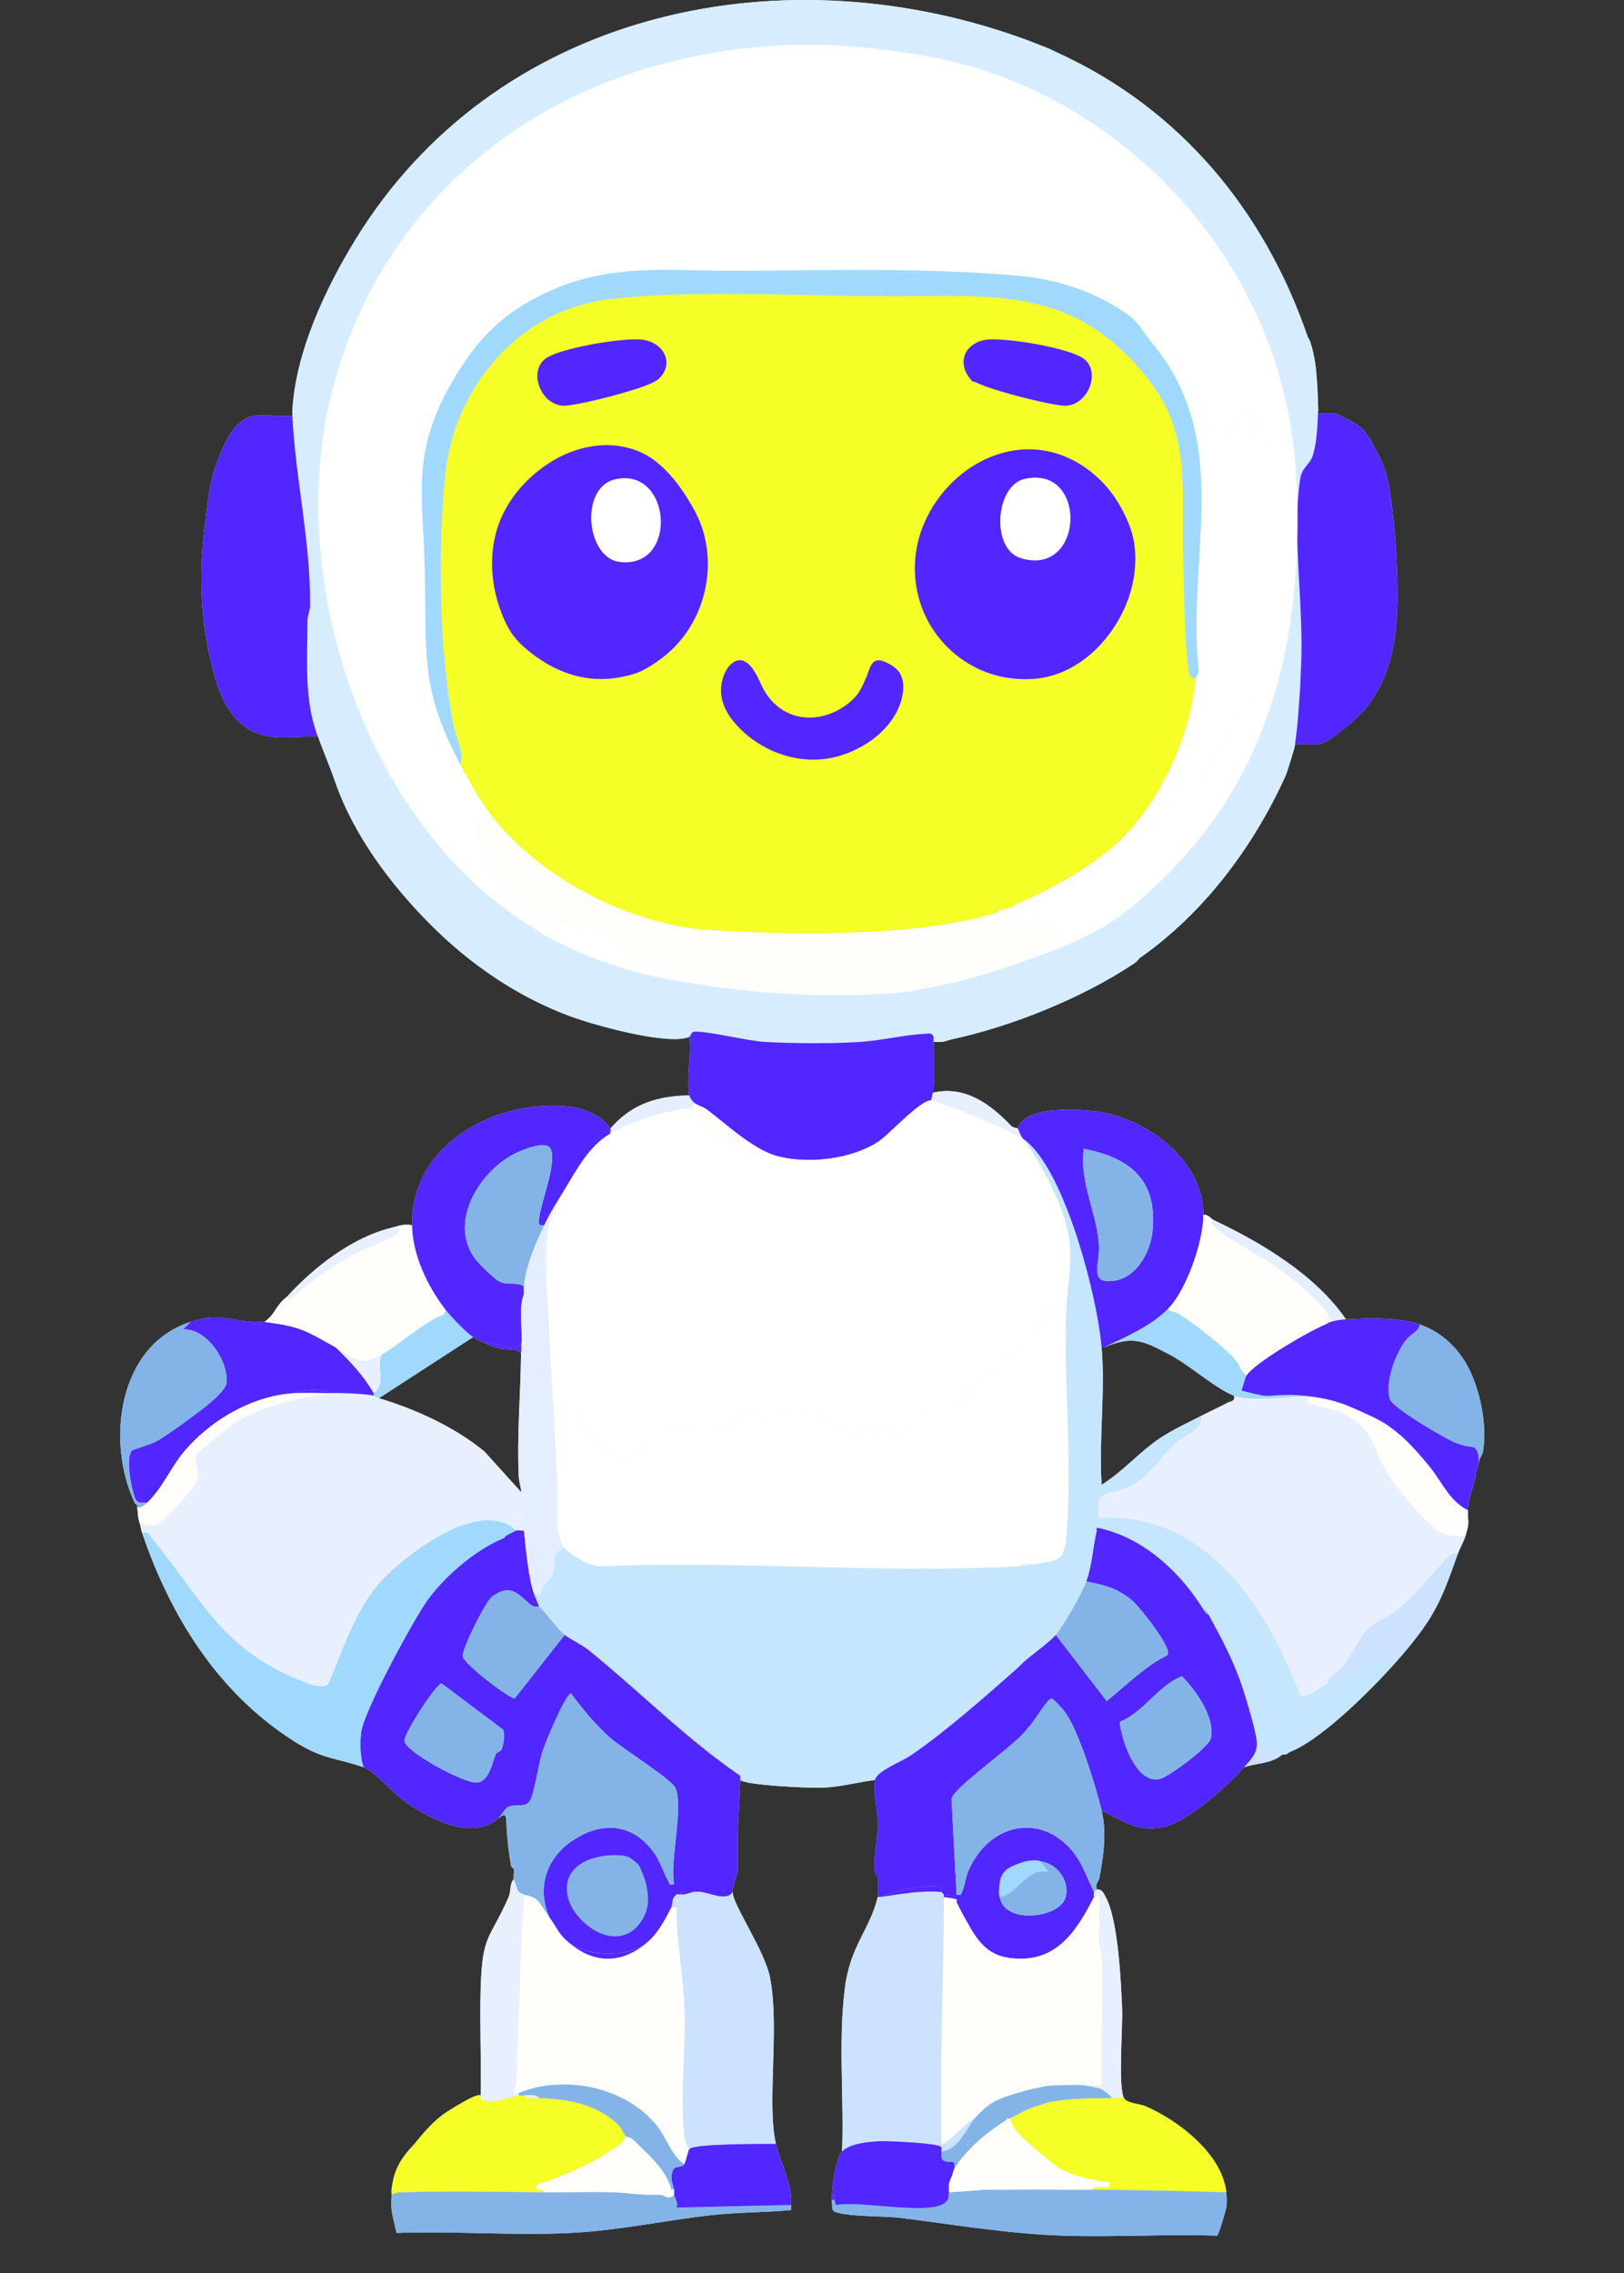 <svg xmlns="http://www.w3.org/2000/svg" xmlns:xlink="http://www.w3.org/1999/xlink" viewBox="0 0 1345.34 1882.97"><rect x="0" y="0" width="1345.34" height="1882.97" fill="#333333" stroke="none"/><defs><style>      .cls-1 {        fill: #c6e5ff;      }      .cls-2 {        fill: #fff;      }      .cls-3 {        fill: #cce2fe;      }      .cls-4 {        fill: #e5eeff;      }      .cls-5 {        fill: url(#Degradado_sin_nombre_16);        mix-blend-mode: multiply;      }      .cls-6 {        fill: #fffefb;      }      .cls-7 {        fill: #84b4e7;      }      .cls-8 {        isolation: isolate;      }      .cls-9 {        fill: #f5ff27;      }      .cls-10 {        fill: #e8f0ff;      }      .cls-11 {        fill: #5226ff;      }      .cls-12 {        fill: #d7edff;      }      .cls-13 {        fill: #a1d8fe;      }    </style><radialGradient id="Degradado_sin_nombre_16" data-name="Degradado sin nombre 16" cx="993.1" cy="30472.99" fx="993.1" fy="30472.99" r="358.28" gradientTransform="translate(-1286.67 -2225.16) scale(1.97 .13)" gradientUnits="userSpaceOnUse"><stop offset="0" stop-color="#999"></stop><stop offset=".05" stop-color="#a1a1a1" stop-opacity=".92"></stop><stop offset=".28" stop-color="#c2c2c2" stop-opacity=".59"></stop><stop offset=".5" stop-color="#dcdcdc" stop-opacity=".34"></stop><stop offset=".7" stop-color="#efefef" stop-opacity=".15"></stop><stop offset=".87" stop-color="#fafafa" stop-opacity=".04"></stop><stop offset="1" stop-color="#fff" stop-opacity="0"></stop></radialGradient></defs><g class="cls-8"><g id="Capa_2" data-name="Capa 2"><g id="Capa_1-2" data-name="Capa 1"><g><path class="cls-5" d="M1345.34,1828.54c0,25.07-301.17,54.43-672.67,54.43S0,1853.61,0,1828.54s301.17-45.4,672.67-45.4,672.67,20.32,672.67,45.4Z"></path><g><path class="cls-12" d="M263.44,610.1c4.32,12.29,9.64,24.27,13.89,36.68,15.22,44.38,45.75,85.26,78.53,118.33,33.11,33.41,72.84,60.73,117.13,76.99,19.77,7.26,80.45,24.21,98.07,16.83,1.78,14.65-2.43,34.62,0,48.49-26.61.43-47.79,7.11-65.35,27.41-15.68-22.1-50.43-20.78-74.26-16.29-48.05,9.06-91.16,44.53-90.17,96.4-6.75-1.37-11.32.76-16.87,2.11-32.78,8-64.41,32.75-86.44,56.92-.15.17-3.56,2.85-5.25,4.85-5.25,6.21-6.61,11.45-13.73,16.23-.69-.09-1.42.09-2.11,0-2.71-.34-5.69.27-8.43,0-21.75-2.15-27.96-7.26-50.6,0-60.04,19.25-70.18,98.79-46.38,149.68.23.49.82.94,1.32,1.32l.79.79c.17.66-.16,1.45,0,2.11.96,3.89.15,6.61,2.11,12.65.79,2.43,1.04,5.28,2.11,8.43,23.26,68.46,62.38,131.64,124.56,171.64,24.59,15.82,34.3,14.04,58.85,22.31,9.15,3.08,25.4,22.68,36.42,29.99,20.82,13.82,53.79,30.95,75.32,12.17,2.76-1.63,6-5.27,6.31,1.03.63,12.7,1.86,26.59,4.23,39.02l2.11,2.11c.53,2.44-.58,6.12,0,8.43-3.56,3.7-2.21,10.2-4.22,14.76-15.91,36.12-21.86,30.18-23.19,75.9-.85,29.44.63,59.09,0,88.54-2.87-2.21-19.76,8.53-23.19,10.54-12.38,7.24-19.77,14.93-31.62,29.51-11.05,11.69-17.19,21.1-18.97,37.95,4.99.16,9.99.25,14.99.29-5-.04-10-.13-14.99-.29-.15,1.37.03,2.83,0,4.22-.09,3.99-.41,8.83,0,12.65.27,2.49,3.37,16.74,4.22,18.97,47.64-1.74,96.92,2.35,144.39-.02,39.09-1.95,77.48-10.36,115.99-14.71,21.94-2.48,44.43-2.1,66.4-4.24.12-1.39-.12-2.82-.01-4.21.05-.68.04-1.43,0-2.11-.09-1.39.15-2.84,0-4.22-1.97-17.77-9.7-31.05-12.65-44.27-7.66-34.35,3.23-95.04-4.79-137.51-4.25-22.51-30.84-60.22-31.05-71.2-.11-5.98,4.22-14.45,4.22-17.92v-30.96c0-.76.52-11.66.66-14.41.51-10.16,1.02-19.32,1.45-29.47,4.67,4.56,59.14,6.89,68.62,6.43,14.54-.72,28.78-4.54,43.12-6.43-1.93,11.01,2.32,25.06,2.21,36.99-.12,12.96-4.2,27.26-2.21,41.01,1.01.25,1.94,1.11,2.11,2.11.32,1.86-.11,4.27,0,6.32v2.11c-.21,2.64.52,6.21,0,8.43-6.16,26.48-22.71,40.18-27.15,75.1-5.67,44.61-.65,90.8-2.37,135.72-5.31,5.56-8.01,27.56-8.43,35.84-.07.69.02,1.41,0,2.11-.02.69-.05,1.42,0,2.11.05.69-.12,1.44,0,2.11.54,3.09-.96,6.73,3.47,8.12,12.56,3.95,39.28,2.92,54.23,4.79,44.58,5.6,88.02,13.04,133,14.58,42.71,1.46,85.72-1.37,128.45.04,1.18-.32,7.31-21.31,7.61-23.32.46-3.11.36-9.42,0-12.65-3.56-31.69-39.53-59.38-66.88-71.2-5.24-2.26-16.16-2.4-18.16-7.27-4.65-11.36-.62-58.25-1.31-74.45-.95-22.33-3.35-73.37-13.67-91.74-1.9-3.38-2.71-6.39-7.5-6.21.32-1.19-.31-2.99,0-4.22l2.11-4.22c3.69-18.17,6.47-38.64,2.11-56.92,18.13,8.66,29.05,17.96,50.69,13.79,20.07-3.86,53.59-34.15,67.37-49.63,10.21-3.57,22.99-2.82,31.62-10.54.68,0,1.46.11,2.11,0,2.54-.42,3.14-1.68,4.22-2.11,28-11.05,72.68-56.67,92.76-80.11,27.23-31.79,32.76-45.51,46.38-84.33,1.49-4.24,4.42-8.63,6.32-14.76,3.98-12.81,1.45-10.93,2.11-21.08.05-.7-.04-1.41,0-2.11.44-7.42,3.42-14.95,5.36-22.07.36-1.32.72-2.65.85-4.01.09-.96.08-1.93.31-2.87.87-3.54,2.23-5.38,2.44-8.55.01.23.02.45.03.69-.09-4.1,2.8-6.01,3.45-10.2,3.18-20.23-1.52-45.09-9.66-63.72-8.31-19.02-23.05-34.15-42.84-41.05-.05.36-.12.71-.21,1.04.09-.33.17-.68.21-1.04-17.22-6-42.52-5.42-61.14-4.22-24.93-36.55-69.88-63.51-109.63-82.22-2.12-1-4.34-4.92-8.43-4.22-.09-47.13-50.36-82.86-93.85-86.4-16-1.3-53.95-3.36-60.05,14.72-.4-.41-3.69-.41-5.25-2.05-17.08-17.92-38.32-33.81-64.97-27.56l-.05.22c1.93-11.56.51-24.32.7-35.97.03-2.1-.08-4.22,0-6.32,1.41,0,2.81,0,4.22,0,5.94,0,6.63-1.27,10.54-2.11,50.5-10.86,108.86-34.47,151.79-63.25,1.94-1.3,3-2.88,3.73-3.73l.49-.49c52.82-36.87,93.91-91.77,120.53-150.37,2.12-4.67,7.47-23.23,7.74-24.45.12-.56.32-2.27.32-2.27,6.1-.5,13.06.73,18.98,0,6.65-.81,13.07-6.13,18.17-10.06,6.51-5.02,13.07-10.56,18.64-16.62,12.46-13.57,20.21-30.92,24.37-48.72,4.53-19.38,5.04-39.47,4.59-59.36-.1-4.62-.26-9.24-.46-13.86-.71-16-2.01-31.96-3.92-47.86-1.1-9.17-2.41-18.36-4.84-27.29-2.61-9.61-7.23-17.29-11.72-26.02-4.04-7.86-9.32-13.88-17.42-17.94l-8.43-4.22c-1.9-.54-2.5-1.78-6.32-2.11-4.15-.36-8.49.23-12.66-.01h0c.04-.82.28-2.46.24-3.29-.27-5.05-.44-14.48-.86-20.83-.86-13.02-1.75-22.59-5.69-34.9-.58-1.81-1.45-3.02-1.88-3.77l-.22-.45c-36.13-105.27-106.54-189.99-208.71-236.12l-1.72-.86c-.81-.43-1.63-.87-2.5-1.25-3.55-1.56-6.99-2.78-10.54-4.22-5.19-2.1-11.58-4.47-16.87-6.32C641.72-40.34,409,10.94,294.01,199.24c-25.02,40.98-49.22,92.94-51.82,141.07-.06,1.05,0,4.2,0,4.2-9.98.97-21.98-1.31-31.63.01-12.81,1.75-20.64,14.85-25.52,25.52-3.81,8.34-7.05,16.99-9.35,25.87-3.29,12.7-4.28,26.76-5.97,39.79-1.83,14.07-2.83,28.26-2.89,42.45-.13,28.36,3.49,56.79,11.62,83.99.16.55.33,1.09.49,1.63,5.6,18.35,14.93,36.19,33.76,43.55,13.88,5.42,31.04,2.84,45.69,2.84h4.88l.18-.06ZM401.41,1202.51c-24.9-20.54-57.57-35.3-87.54-44.22l78-50.6c2.22,1.53,5.83,2.98,8.43,4.22,5.42,2.56,8.55,4.04,14.65,5.39,5.31,1.17,15.04-.58,16.68,4.4-.38,33.58-3.46,67.36-1.91,101,.24,5.21,1.93,9.52,2.2,13.61l-30.51-33.79ZM1016.67,1162.12c-7.16,3.85-14.64,7.22-21.86,10.93-11.27,5.79-22.93,11.07-33.54,18.11-17.36,11.53-30.9,27.84-48.66,38.81-2.4-36.84,3.15-77.48-.02-113.84h2.11c24.28-10.01,32.4-5.32,54.11,5.97,16.15,8.4,39.2,28.88,53.4,34.09,1.12,5.11-2.6,4.36-5.55,5.94Z"></path><g><path class="cls-12" d="M1072.48,618.75c-.27,1.23-5.62,19.78-7.74,24.45-26.62,58.6-67.72,113.5-120.53,150.37l-4.22,4.22c-42.93,28.78-101.29,52.38-151.79,63.25h-10.54c-1.81-2.6-1.13-7.06-4.19-6.31-.12,1.38.09,2.81-.02,4.2-2.01-3.65-2.56-1.29-7.02-1.07-16.82.86-36.93,4.28-55.08,5.37-23.22,1.39-54.8,1.24-78.07-.11-13.74-.79-49.42-9.52-58.61-8.44-1.82.21-2.78,3.91-3.6,4.25-17.61,7.38-78.3-9.57-98.07-16.83-44.29-16.26-84.01-43.58-117.13-76.99-32.78-33.08-63.31-73.96-78.53-118.33-4.25-12.4-9.57-24.39-13.89-36.68-3.01-8.56-5.54-17.26-6.9-26.35-3.44-23.04-1.81-46.41-1.8-69.59,0-4.47,2.15-8.64,2.17-12.58.32-53.52-12.03-104.11-14.73-157.05,0,0-.06-3.15,0-4.2,2.6-48.14,26.8-100.1,51.82-141.07C409,10.94,641.72-40.34,843.02,30.41c5.28,1.86,11.67,4.22,16.87,6.32,3.55,1.44,6.99,2.66,10.54,4.22l4.22,2.11c102.17,46.13,172.59,130.85,208.71,236.12l2.11,4.22c3.93,12.32,4.82,21.88,5.69,34.9.42,6.35.59,15.78.86,20.83.04.82-.2,2.46-.24,3.29-.49,10.21-1.12,26.93-4.76,36.34-2.23,5.76-8.53,9.06-9.85,17.56-7.37,47.82,5.18,117.45,1.97,169.57-.01.19-1.82-.24-2.05,3.12-1.11,15.94-1.98,31.69-4.28,47.47,0,0-.2,1.71-.32,2.27ZM632.14,42.52c-33.77,2.86-67.23,4.98-99.58,15.08-45.69,14.26-88.98,36.03-126.83,65.46-34.13,26.53-63.47,59.08-86.2,95.87-20.95,33.92-36.18,71.22-45.56,109.95-9.43,38.93-11.93,79.4-9.12,119.3,2.94,41.76,11.72,83.13,25.72,122.57,13.94,39.26,33.14,76.81,57.8,110.44,23.87,32.56,52.99,61.5,86.97,83.47,21.86,14.13,45.25,25.46,70.03,33.56,4.56,1.49,9.15,2.87,13.76,4.18,55.31,15.74,113.73,21.11,171.09,21.83,22.16.28,44.37-.59,66.38-3.24,4.06-.49,6.89-1.86,8.43-2.11,31.79-5.05,60.63-14.25,90.65-25.3,27.8-10.23,49.23-18.43,73.79-35.84.84-.59,1.4-1.59,2.11-2.11,2.03-1.49,4.35-2.67,6.32-4.22,2.11-1.66,3.07-3.25,4.22-4.22,56.2-47.29,92.4-102.5,113.84-172.87,18.97-62.24,23.37-146.36,14.76-210.82-5.64-42.24-18.83-83.36-38.65-121.08-19.5-37.12-61.01-69.12-91.54-97.85-30.54-28.74-50.06-54.19-88.19-71.65-49.62-22.71-104.66-28.97-158.97-31.55-20.4-.97-40.86-.58-61.21,1.15Z"></path><path class="cls-1" d="M912.59,1116.12c3.17,36.36-2.38,77.01.02,113.84,17.76-10.96,31.3-27.28,48.66-38.81,10.61-7.05,22.26-12.32,33.54-18.11,2.08,12.03-13.95,15.86-20.89,22.33-13.37,12.48-22.51,29.42-40.91,37.09-15.85,6.61-25.82.26-22.54,24.91,89.3-4.86,139.02,73.92,166.73,147.42,4.01,2.86,18.87-8.45,23.02-10.4,8.26-3.87,16.95-7.99,25.34-11.56,13.43-5.71,30.38-3.66,31.61-22.17l4.19,10.54c-20.08,23.45-64.77,69.07-92.76,80.11l-4.22,2.11c-.65.11-1.43,0-2.11,0-12.75-.09-10.76-7.37-21.08-10.54-.84-9.1-8.48-34.29-11.68-44.19-7.01-21.68-17.5-41.39-28.37-61.22-1.07-1.96-1.91-3.49-4.22-4.22-19.1-30.83-48.98-58.83-85.63-67.25-4.4-1.01-2.3.48-2.87,2.94-3.15,13.72-3.6,27.66-8.48,41.11-3.51,9.69-18.67,36.71-25.3,44.27-5.84,6.66-19.81,16.36-27.41,23.19-1.68,1.51-3.04,3.18-4.22,4.22-26.27,23.24-60.12,53.12-88.72,72.55-7.45,5.06-28.05,12.85-29.34,20.21-14.34,1.89-28.58,5.71-43.12,6.43-9.48.47-63.95-1.87-68.62-6.43-.26-.25.64-2.99-.44-3.72-44.03-30.16-83.1-69.73-125.06-103.74-5.95-4.82-15.62-9.15-19.97-12.71-6.24-5.1-15.82-18.95-21.08-23.19-1.25-3.53-3.04-7-4.22-10.54,8.01,1.41,5-1.23,6.93-4.6,2.65-4.65,7.96-10.33,8.85-12.3,3.96-8.76-4.13-16.71,9.52-21.05,6.58,6.4,20.88,14.95,30.48,14.84,114.06-5.03,233.47,6.43,346.88-.09,6.73-.39,8.97-.96,14.76-2.11,16.27-3.22,21.32-2.17,23.16-20.06,5.79-56.3-1.67-126.06.03-184.44,1.11-37.84,9.9-54.16-5.31-92.72-6.76-17.14-19.63-41.26-30.53-54.85,3.05,1.82,4.97,3.78,7.4,6.28,29.66,30.51,54.26,124.27,57.95,166.59Z"></path><path class="cls-10" d="M309.65,1156.18c1.42.39,2.81,1.69,4.22,2.11,29.97,8.92,62.65,23.67,87.54,44.22l30.51,33.79c.7,10.44.95,21.23,2.11,31.62-1.91.33-4.74-.48-6.32,0-29.15-26.37-85.06,15.51-107.3,37.11-25.1,24.39-34.92,58.95-48.49,90.17-2.89,3.81-13.58.65-17.93-1-70.28-26.62-85.55-68.13-128.52-120.29-2.53-3.07-1.6-5.22-7.66-3.88-1.07-3.16-1.32-6-2.11-8.43,4.28,1.08,8.67,3.09,13.24,1.78,6.81-1.96,32.09-30.3,34.33-37.55,2.54-8.23-3.33-14.11-.13-21.09.87-1.91,28.61-24.34,32.37-26.72,21.77-13.81,64.05-23.76,88.85-23.94,5.08-.04,21.24.99,25.3,2.11Z"></path><path class="cls-11" d="M996.92,1333.27c1.15,1.86,1.89,3.49,4.22,4.22,10.87,19.83,21.36,39.54,28.37,61.22,3.2,9.89,10.84,35.08,11.68,44.19.88,9.44-4.79,14.62-10.54,21.08-13.77,15.48-47.3,45.77-67.37,49.63-21.65,4.17-32.57-5.13-50.69-13.79-4.65-19.52-19.21-67.14-30.75-82.04-1.69-2.18-8.71-10.02-10.43-10.67-3.34-1.27-15.92,21.41-19.91,24.25-8.15,13.11-61.22,48.48-63.25,59.02l4.18,79c4.45.66,3.42.24,4.71-2.65,2.33-5.2,2.76-11.92,5.41-17.77,20.25-44.77,71.51-47.34,94.09-2.62l9.62,20.95c-.15.94-.16,4.07,0,4.22-15.09,29.82-32.48,55.73-70.44,50.41-22.43-3.14-29.64-20.97-39.19-37.76l-4.22-8.43c-.31-.59.34-1.78,0-2.11-2.11-4.63-7.85-3.07-10.54-4.22-.14-.06-1.71-1.67-2.11-2.11s1.29-3.65-1.33-4.3c-10-2.47-39.12,3.82-49.27,8.52h-2.11c.52-2.23-.21-5.79,0-8.43.1-1.26.06-1,0-2.11-.11-2.05.32-4.46,0-6.32-.17-1-1.1-1.85-2.11-2.11-1.99-13.75,2.09-28.05,2.21-41.01.11-11.93-4.14-25.98-2.21-36.99,1.29-7.36,21.89-15.14,29.34-20.21,28.6-19.43,62.45-49.31,88.72-72.55l4.22-4.22c7.6-6.83,21.57-16.53,27.41-23.19l42.2,54.81c16.04-13.02,31.99-29.12,50.43-38.1,4.16-5.72-23.21-39.96-29.36-45.19-12-10.2-22.91-12.79-37.97-15.79,4.87-13.45,5.32-27.39,8.48-41.11.57-2.46-1.53-3.95,2.87-2.94,36.65,8.42,66.53,36.42,85.63,67.25ZM927.61,1426.37c1.14,15.02,14.04,52.56,33.49,47.24,7.45-2.04,40.64-26.38,42.1-33.94,3.31-17.11-12.48-39.55-24.17-51.08-20.35,8.42-31.11,29.39-51.42,37.78ZM845.13,1544.09c-8.06,3-11.49,6.72-14.76,14.76-.47,1.16-1.77,1.88-2.11,4.22-.3,2.08-.32,6.4,0,8.43,3.67,23.15,49.39,17.33,54.36.63,4.05-13.61-6.77-28.48-20.63-30.14-2.76-.33-7.82-.36-10.54,0l-6.32,2.11Z"></path><path class="cls-10" d="M1083.35,1156.18v2.11c.07,1.18-.49,3.6.1,4.07,1.05.82,20.26,4.56,25.69,7.03,30.98,14.1,25.46,27.21,40.8,51.97,7.38,11.92,33.48,44.3,45.68,49.18,6.12,2.45,12.12,1.59,18.44,1.6-1.9,6.13-4.84,10.52-6.32,14.76-5.07-.75-6.3,1.25-9.36,4.35-12.91,13.1-26.03,30.86-40.23,41.98-7.17,5.61-18.41,10.31-24.3,15.76-7.92,7.31-14.09,22.77-21.29,31.41-4.12,4.94-11.8,6.54-12.33,14.02-4.15,1.94-19.01,13.26-23.02,10.4-27.7-73.5-77.43-152.28-166.73-147.42-3.28-24.65,6.69-18.3,22.54-24.91,18.4-7.67,27.54-24.61,40.91-37.09,6.93-6.47,22.96-10.3,20.89-22.33,7.22-3.71,14.7-7.08,21.86-10.93,2.94-1.58,6.67-.83,5.55-5.94,14.35,5.26,44.45.57,61.14,0Z"></path><path class="cls-11" d="M434.03,1267.91c1.78,16,3.49,37.79,8.43,52.7,1.17,3.54,2.97,7.01,4.22,10.54-.45-.36-4.17.28-6.13-1.16-10.6-7.83-16.24-19.35-32.92-7.32-5.33,3.84-25.13,43.41-24.27,49.47.92,6.41,39.46,35.64,43.08,34.75l41.32-52.56c4.35,3.56,14.02,7.89,19.97,12.71,41.96,34.01,81.03,73.57,125.06,103.74,1.08.74.18,3.47.44,3.72-.43,10.15-.94,19.31-1.45,29.47-.14,2.75-.66,13.65-.66,14.41v30.96c0,3.47-4.33,11.94-4.22,17.92-4.86,8.74-19.5.11-28.49-.16-5.47-.17-7.67,1.59-11.56,2.27l-1.08-2.1-3.14,2.1c-.66.21-1.54-.24-2.11,0-1.16.48-1.5,1.12-2.11,2.11-1.92,3.11-1.34,6.98-2.11,8.43-6.62,12.55-11.69,22.94-23.19,31.62-17.17,9.66-41.61,8.8-59.03,0-11.73-8.97-11.63-13.11-18.97-23.19-10.25-23.33-3.3-47.31,16.99-62.06,25.23-18.34,52.5-16.52,70.35,9.5,4.95,7.22,7.18,15.91,11.2,22.47,1.37,2.23-.07,3.67,4.75,2.68-3.68-19,8.16-64.3,1.02-80.06-3.1-6.85-44.06-32.57-53.74-41.13-12.41-10.97-22.8-23.66-32.65-36.88-4.38-.04-20.87,39.95-23.09,46.44-3.74,10.98-7,34.88-10.69,42.01-3.47,6.7-11.94,2.78-17.83,5.35-3.52,1.54-6.03,7.34-8.47,9.46-21.52,18.78-54.49,1.65-75.32-12.17-11.02-7.31-27.27-26.91-36.42-29.99-2.95-8.02-3.04-20.13-2.12-28.47,1.93-17.5,42.24-91.34,53.95-108.38,13.96-20.3,41.23-43.82,64.12-52.89.86-.34,1.57-1.34,2.11-2.11,1.85-.98,7.12-3.81,8.43-4.22,1.58-.48,4.41.33,6.32,0ZM416.69,1432.79l-50.88-38.23c-5.31.9-30.93,41.51-30.82,47.34.18,9.12,50.01,35.78,59.98,34.76,10.71-1.09,12.77-17.02,15.86-23.87.6-1.33,3.95-1.57,4.89-4.02,1.39-3.59,2.75-12.93.97-15.98ZM496.72,1540.37c-50.06,8.49-15.03,71.72,22.3,60.24,3.02-.93,12.9-14.6,13.67-17.97,2.06-9.04-4.59-37.07-12.19-41.75-3.51-2.16-18.95-1.34-23.77-.52Z"></path><path class="cls-11" d="M571.06,858.92c.82-.34,1.77-4.04,3.6-4.25,9.19-1.07,44.87,7.65,58.61,8.44,23.27,1.34,54.85,1.5,78.07.11,18.16-1.09,37.69-5.95,54.51-6.81,4.46-.23,5.59-1.14,7.6,2.51-.11,1.39.06,2.82,0,4.22-.08,2.1.03,4.22,0,6.32-.22,13.77,1.83,29.1-2.11,42.16-8.95-.65-34.61,28.32-44.46,34.6-22.16,14.14-56.7,18.11-82.04,11.78-20.35-5.09-42.42-26.18-59.22-38.81-3.21-2.42-7.82-3.46-10.35-5.46-1.82-1.43-3.83-4.09-4.22-6.32-2.43-13.86,1.78-33.84,0-48.49Z"></path><path class="cls-13" d="M427.71,1267.91c-1.31.4-6.59,3.24-8.43,4.22-.84.44-1.49,1.39-2.11,2.11-22.89,9.06-50.16,32.58-64.12,52.89-11.71,17.04-52.03,90.88-53.95,108.38-.92,8.35-.82,20.45,2.12,28.47-24.55-8.27-34.26-6.5-58.85-22.31-62.18-40-101.3-103.17-124.56-171.64,6.07-1.34,5.13.81,7.66,3.88,42.98,52.16,58.24,93.67,128.52,120.29,4.35,1.65,15.04,4.81,17.93,1,13.57-31.22,23.39-65.78,48.49-90.17,22.23-21.6,78.15-63.48,107.3-37.11Z"></path><path class="cls-11" d="M505.71,934.82c.41.58-.27,3.01,0,4.22-17.97,10.51-27.37,29.19-37.95,46.38-5.96,9.7-11.8,18.63-16.87,29.51-6.19,1.15-4.5-3.08-4-7.1,1.68-13.29,14.66-44.98,9.26-56.14-3.75-7.76-25.06,1.41-31.14,4.69-28.12,15.16-53.22,55.58-31.91,85.78,3.1,4.4,17.48,18.61,22.04,20.13,6.5,2.17,12.94-.25,18.89,3.25-.21,2.07.14,4.24,0,6.32-4.81,12.78-.85,28.65-2.11,42.16-1.05.05-3.98,2.54-9.32,2.2-7.39-.48-14.59-4.94-22.31-4.31-2.6-1.23-6.21-2.69-8.43-4.22-6.32-4.35-18.42-16.97-23.19-23.19-14.86-19.37-26.94-45-27.41-69.57-.99-51.87,42.12-87.34,90.17-96.4,23.83-4.49,58.58-5.81,74.26,16.29Z"></path><path class="cls-11" d="M996.92,1006.5c.04,21.66-14.03,62.56-29.51,78-14.3,14.26-34.83,23.02-52.7,31.62h-2.11c-3.69-42.32-28.29-136.09-57.95-166.59-2.43-2.5-4.35-4.46-7.4-6.28-2-2.5-3.83-8.04-4.22-8.43,6.1-18.08,44.05-16.03,60.05-14.72,43.49,3.54,93.76,39.28,93.85,86.4ZM897.84,951.69c-3.97,27.84,11.51,54.35,12.61,81.18.59,14.54-9.03,31.53,13.21,27.96,18.18-2.93,29.35-23.79,31.07-40.66,4.32-42.23-17.95-60.95-56.89-68.48Z"></path><path class="cls-7" d="M412.95,1506.14c2.43-2.12,4.95-7.92,8.47-9.46,5.89-2.57,14.36,1.36,17.83-5.35,3.69-7.13,6.95-31.03,10.69-42.01,2.22-6.5,18.71-46.48,23.09-46.44,9.85,13.22,20.24,25.91,32.65,36.88,9.68,8.55,50.64,34.27,53.74,41.13,7.14,15.76-4.71,61.06-1.02,80.06-4.82.99-3.38-.45-4.75-2.68-4.02-6.55-6.25-15.25-11.2-22.47-17.85-26.02-45.12-27.85-70.35-9.5-20.29,14.75-27.25,38.73-16.99,62.06-2.69-3.7-8.5-13.15-10.54-14.76-3.32-2.62-5.09-1.48-6.32-2.11-10.01-5.09-9.42-1.99-12.65-14.76-.58-2.31.53-5.99,0-8.43l-2.11-2.11c-2.37-12.43-3.6-26.32-4.23-39.02-.31-6.31-3.55-2.66-6.31-1.03Z"></path><path class="cls-9" d="M930.86,1737.56c1.99,4.88,12.92,5.01,18.16,7.27,27.35,11.82,63.32,39.52,66.88,71.2-37.26-.99-74.43-1.96-111.73-2.11,3.36-5.6,16.52,2.44,14.77-6.32-12.23-.89-31.66-5.34-41.98-11.79-5.83-3.64-27.82-22.8-32.94-28.19-3.15-3.32-6.36-8.15-7.31-12.73,8.03-4.24,14.06-7.98,23.19-10.54,2.07-.58,5.81-2,6.32-2.11.67-.14,3.13-.83,3.81-.96,16.64-3.31,34.04-3.08,50.99-3.28l9.84-.45Z"></path><path class="cls-10" d="M921.01,1738.02c-.82-2.33-8.29-7.43-9.93-7.95-1.63-.52-11.13-2.32-13.25-2.57h14.77c-.91-34.73,1.15-69.7.08-104.44-.15-4.98-2.05-9.59-2.28-14.58-.27-5.81,1.19-35.52.08-37-.37-.49-3.69.49-4.21.02-.16-.14-.15-3.28,0-4.22.1-.62,1.93-1.47,2.11-2.11,4.79-.19,5.6,2.83,7.5,6.21,10.32,18.37,12.72,69.41,13.67,91.74.69,16.2-3.33,63.09,1.31,74.45"></path><path class="cls-7" d="M912.59,1499.81c4.36,18.28,1.59,38.75-2.11,56.92l-2.11,4.22c-.31,1.23.32,3.02,0,4.22-.17.64-2.01,1.49-2.11,2.11l-9.62-20.95c-22.58-44.71-73.84-42.14-94.09,2.62-2.65,5.85-3.08,12.57-5.41,17.77-1.29,2.89-.27,3.31-4.71,2.65l-4.18-79c2.03-10.54,55.1-45.91,63.25-59.02,3.99-2.84,16.57-25.52,19.91-24.25,1.72.66,8.74,8.49,10.43,10.67,11.54,14.89,26.1,62.52,30.75,82.04Z"></path><path class="cls-7" d="M832.48,1813.93c18.89-.49,38.01.02,56.92,0,4.91,0,9.84-.02,14.76,0,37.3.15,74.47,1.12,111.73,2.11.36,3.23.46,9.54,0,12.65-.3,2.01-6.43,23-7.61,23.32-42.74-1.41-85.74,1.41-128.45-.04-44.98-1.53-88.41-8.98-133-14.58-14.96-1.88-41.68-.85-54.23-4.79-4.44-1.4-2.93-5.03-3.47-8.12-.12-.67.05-1.42,0-2.11h2.11l1.35,4.29c18.62-4.09,77.78,9.02,90.48-2.06,3.49-3.05,2.45-5.04,3.03-8.55,8.07-.44,13.34-.98,21.41-1.51,2.71-.18,7.82-.59,8.11-.6,5.58-.29,11.27.15,16.87,0Z"></path><path class="cls-11" d="M208.45,1095.04c2.03,2.64,7.22,3.55,8.43,0,.69.09,1.42-.09,2.11,0,30.46,3.98,33.32,6.84,59.03,21.08,12.13,11.56,23.05,23.34,31.62,37.95v2.11c-4.05-1.12-20.22-2.15-25.3-2.11h-8.43c-8.24-3.57-23.82-3.51-31.62,0-34.93,1.91-70.5,22.53-92.71,49.59-10.39,12.66-17.31,29.62-29.56,41.06-3.7.05-8.39,1.25-10.13-3.58-3.14-8.75-8.07-32.1-2.75-39.43.63-.87,15.69-5.14,20.22-7.63,9.74-5.34,35.3-24.13,44.26-31.63,3.84-3.22,12.95-11.49,13.75-15.86,3.2-17.51-16.2-46.81-35.84-45.25l6.32-6.31c22.63-7.26,28.84-2.15,50.6,0Z"></path><path class="cls-6" d="M341.27,1014.93c.47,24.57,12.55,50.2,27.41,69.57.4,5.74-3.41,5.19-6.75,6.96-17.88,9.47-31.03,22.35-45.96,30.99-18.14,10.51-22.42,2.28-37.95-6.32-25.71-14.24-28.57-17.1-59.03-21.08,7.12-4.79,8.47-10.03,13.73-16.23,1.69-2,5.1-4.68,5.25-4.85,1.9,5.08,5.66-.62,7.39-2.1,12.76-10.91,31.29-23.87,46.01-31.99,7.48-4.13,35.75-14.88,38.37-18.55,3.82-5.35-2.28-4.58-5.33-4.27,5.54-1.35,10.11-3.48,16.87-2.11Z"></path><path class="cls-6" d="M1005.35,1010.71l-1.91,2.36c14.2,14.86,34.84,23.03,51.92,35.12,7.62,5.39,16.92,12.21,23.81,18.36,5.4,4.82,24.74,22.22,23.16,28.49-1.92.51-2.95,1.6-4.22,2.11-13.34,5.36-58.12,31.41-65.35,42.16-4.78-2.26-5.34-7.75-8.43-11.6-9.29-11.59-34.47-30.7-47.38-39.05-3.16-2.05-6.99-1.53-9.55-4.16,15.48-15.44,29.56-56.34,29.51-78,4.09-.7,6.32,3.22,8.43,4.22Z"></path><path class="cls-7" d="M450.9,1816.04c18.91.21,38.04-.65,56.92,0,8.95.31,19.71,1.82,29.51,2.11,3.49.1,7.07-.26,10.54,0,1.75.13,6.07,4.66,10.54,0,.7,2.9,3.6,6.08,2.12,10.53l94.85-2.1c-.11,1.39.13,2.82.01,4.21-21.98,2.14-44.47,1.76-66.4,4.24-38.51,4.35-76.9,12.76-115.99,14.71-47.47,2.37-96.75-1.72-144.39.02-.84-2.24-3.95-16.48-4.22-18.97-.41-3.82-.09-8.66,0-12.65,3.51-2.39,7.48-2.07,11.49-2.2,37.67-1.13,77.23-.33,115,.09Z"></path><path class="cls-7" d="M157.86,1095.04l-6.32,6.31c19.64-1.56,39.04,27.74,35.84,45.25-.8,4.37-9.91,12.64-13.75,15.86-8.96,7.51-34.52,26.29-44.26,31.63-4.53,2.48-19.59,6.75-20.22,7.63-5.32,7.33-.39,30.68,2.75,39.43,1.73,4.83,6.43,3.63,10.13,3.58-2.7,2.52-4.39,4.13-8.43,4.22-.16-.66.17-1.45,0-2.11l-2.11-2.11c-23.8-50.9-13.66-130.43,46.38-149.68Z"></path><path class="cls-7" d="M1225.16,1212.13c-.45-11.58-2.16-9.14-20.99-17.59-8.94-4.01-50.74-28.25-52.91-35.62-4.1-13.92,4.64-37.72,13.45-48.92,4.04-5.13,10.61-7.07,11.41-12.84,19.79,6.9,34.53,22.03,42.84,41.05,8.14,18.63,12.84,43.49,9.66,63.72-.66,4.19-3.54,6.11-3.45,10.2Z"></path><path class="cls-6" d="M1098.11,1158.29c41.81,12.77,58.95,22.84,86.44,56.92,9.85,12.22,16.76,28.88,31.62,35.84-.66,10.15,1.87,8.27-2.11,21.08-6.32,0-12.32.86-18.44-1.6-12.2-4.89-38.3-37.27-45.68-49.18-15.33-24.75-9.81-37.86-40.8-51.97-5.43-2.47-24.64-6.21-25.69-7.03-.59-.46-.03-2.89-.1-4.07l6.32-2.11c.7,0,1.41,0,2.11,0,3.5,1.04,4.47,1.54,6.32,2.11Z"></path><path class="cls-3" d="M1207.74,1286.89c-13.62,38.82-19.15,52.53-46.38,84.33h0c-9.13,7.47-22.37,5.92-35.8,11.63-8.38,3.56-17.08,7.68-25.34,11.56.53-7.48,8.21-9.07,12.33-14.02,7.2-8.65,13.38-24.1,21.29-31.41,5.9-5.44,17.13-10.14,24.3-15.76,14.2-11.12,27.32-28.88,40.23-41.98,3.05-3.1,4.28-5.1,9.36-4.35Z"></path><path class="cls-10" d="M429.81,1668.47c-.71,18.62-1.32,37.24-2.1,55.87-.21,5.04-5.54,10.66,2.1,9.48v2.11c-9.3,1.43-15.19,6.15-28.63,4.4-4.73-.62-2.58-4.07-3-4.4.63-29.45-.85-59.11,0-88.54,10.13-6.03,14.52-4.55,20.78,5.57,3.29,5.32,2.51,15.15,10.85,15.51Z"></path><path class="cls-6" d="M244.29,1154.07c10.36-.57,21.2,0,31.62,0h8.43c-24.8.18-67.08,10.13-88.85,23.94-3.75,2.38-31.49,24.81-32.37,26.72-3.19,6.97,2.68,12.85.13,21.09-2.24,7.26-27.53,35.59-34.33,37.55-4.57,1.32-8.96-.7-13.24-1.78-1.96-6.04-1.14-8.76-2.11-12.65,4.04-.09,5.73-1.69,8.43-4.22,12.25-11.44,19.17-28.4,29.56-41.06,22.21-27.06,57.78-47.68,92.71-49.59Z"></path><path class="cls-10" d="M434.03,1573.6c-2.46,31.34-3.02,63.31-4.22,94.87-8.34-.36-7.56-10.18-10.85-15.51-6.26-10.13-10.64-11.61-20.78-5.57,1.33-45.72,7.28-39.78,23.19-75.89,5.1,5.78,7.71,2.46,12.65,2.11Z"></path><path class="cls-4" d="M1005.35,1010.71c39.75,18.7,84.7,45.67,109.63,82.22-5.64.36-7.32.69-12.65,2.11,1.57-6.27-17.76-23.67-23.16-28.49-6.89-6.14-16.19-12.96-23.81-18.36-17.07-12.09-37.72-20.27-51.92-35.12l1.91-2.36Z"></path><path class="cls-10" d="M772.8,905.21c26.65-6.24,47.89,9.65,64.97,27.56,1.55,1.63,4.84,1.63,5.25,2.05s2.21,5.94,4.22,8.43c-10.03-5.97-36.76-17.39-48.52-22.1-3.93-1.57-25.26-9.37-27.37-9.52l1.46-6.42Z"></path><path class="cls-10" d="M324.4,1017.04c3.05-.31,9.15-1.08,5.33,4.27-2.62,3.68-30.89,14.43-38.37,18.55-14.72,8.12-33.25,21.08-46.01,31.99-1.73,1.48-5.49,7.18-7.39,2.1,22.03-24.17,53.65-48.92,86.44-56.92Z"></path><path class="cls-4" d="M571.06,907.41c.39,2.23,2.4,4.89,4.22,6.32-.42,1.35-1.97,3.05-2.11,4.22-21.49,1.73-48.9,10.23-67.46,21.08-.27-1.21.41-3.63,0-4.22,17.57-20.3,38.74-26.98,65.35-27.41Z"></path><path class="cls-9" d="M444.57,1813.93c2.31.1,5.31-.65,6.32,2.11-37.77-.42-77.33-1.22-115-.09-4.01.12-7.98-.2-11.49,2.2.03-1.39-.15-2.85,0-4.22,39.92,1.26,80.29-1.69,120.17,0Z"></path><path class="cls-3" d="M1062.27,1453.43c-8.63,7.72-21.42,6.97-31.62,10.54,5.75-6.46,11.42-11.64,10.54-21.08,10.32,3.17,8.33,10.45,21.08,10.54Z"></path><path class="cls-9" d="M509.94,1758.05c-17.85-15.37-40.24-19.18-63.26-20.01-3.99-.14-10.33,1.5-12.65-2.11-1.36.17-2.88-.21-4.22,0-9.3,1.43-15.19,6.15-28.63,4.4-4.73-.62-2.58-4.07-3-4.4-2.87-2.21-19.76,8.53-23.19,10.54-12.37,7.24-19.77,14.93-31.62,29.51-11.05,11.69-17.19,21.1-18.97,37.95,39.92,1.26,80.29-1.69,120.17,0-1.07-5.07,2.35-4.56,5.69-5.8,20.09-7.47,26.63-10.26,45.45-20.02,3.68-1.91,8.38-6.16,12.11-7.92,5.09-2.4,8.02-5.81,10.54-10.54-.98-.89-3.88-7.71-8.42-11.62Z"></path><path class="cls-10" d="M434.76,1569.83l-.73,3.77c-1.4.03,1.39-.1,0,0-4.93.35-7.55,3.67-12.65-2.11,2.01-4.56.65-11.05,4.22-14.76,4.53,9.99.98,9.42,9.16,13.09Z"></path><path class="cls-11" d="M1157.09,467.85c-.71-16-2.01-31.96-3.92-47.86-1.1-9.17-2.41-18.36-4.84-27.29-2.61-9.61-7.23-17.29-11.72-26.02-4.04-7.86-9.32-13.88-17.42-17.94,0,0-8.43-4.22-8.43-4.22-1.9-.54-2.5-1.78-6.32-2.11-4.15-.36-8.49.23-12.66-.01-.24,10.21-1.12,26.93-4.76,36.34-2.23,5.76-8.53,9.06-9.85,17.56-7.37,47.82,3.65,107.62.44,159.74-.01.19-.28,9.59-.52,12.95-1.11,15.94-1.98,31.69-4.28,47.47,6.1-.5,13.06.73,18.98,0,6.64-.81,13.07-6.13,18.17-10.06,6.51-5.02,13.07-10.56,18.64-16.62,12.46-13.57,20.21-30.92,24.37-48.72,4.53-19.38,5.04-39.47,4.59-59.36-.1-4.62-.26-9.24-.46-13.86Z"></path><path class="cls-12" d="M777.67,861.03v2.11c-1.41,0-2.81,0-4.22,0,.06-1.4-.11-2.83,0-4.22s-.1-2.82.02-4.2c3.06-.75,2.39,3.71,4.19,6.31Z"></path><path class="cls-12" d="M788.21,861.03c-3.91.84-4.6,2.11-10.54,2.11v-2.11h10.54Z"></path><path class="cls-11" d="M216.89,1095.04c-1.21,3.55-6.4,2.64-8.43,0,2.74.27,5.72-.34,8.43,0Z"></path><path class="cls-10" d="M874.64,43.06l-4.22-2.11c1.49.65,2.81,1.48,4.22,2.11Z"></path><path class="cls-10" d="M1085.46,283.39l-2.11-4.22c.22.65,1.4,1.99,2.11,4.22Z"></path><path class="cls-4" d="M1068.6,1451.33c-1.07.42-1.68,1.69-4.22,2.11l4.22-2.11Z"></path><path class="cls-10" d="M940,797.79l4.22-4.22c-.72.5-1.8,2.6-4.22,4.22Z"></path><path class="cls-11" d="M254.75,514.15c0-4.47,2.15-8.64,2.17-12.58.32-53.52-12.03-104.11-14.73-157.05-9.98.97-21.98-1.31-31.63.01-12.81,1.75-20.64,14.85-25.52,25.52-3.81,8.34-7.05,16.99-9.35,25.87-3.29,12.7-4.28,26.76-5.97,39.79-1.83,14.07-2.83,28.26-2.89,42.45-.13,28.36,3.49,56.79,11.62,83.99.16.55.33,1.09.49,1.63,5.6,18.35,14.93,36.19,33.76,43.55,13.88,5.42,31.04,2.84,45.69,2.84h4.88c-11.62-30.57-8.54-63.79-8.52-96.01Z"></path><path class="cls-6" d="M113.59,1246.83c-.12-.49-1.7-1.24-2.11-2.11l2.11,2.11Z"></path><path class="cls-2" d="M684.88,37.32c14.26.43,28.5,1.51,42.67,3.24,35.6,4.34,70.42,10.55,104.07,23.62,39.3,15.27,76.02,37.07,108.3,64.19,32.19,27.04,59.95,59.36,81.62,95.4,22.03,36.63,37.66,77.04,45.77,119.01,1.33,6.87,2.46,13.79,3.38,20.73-8.93.23-20.02,5.27-28.3-.2-6.56-4.34,3.75-13.61-6.73-20.63-15-10.04-12.64,16.46-17.54,19.91-1.93,1.36-12.9,1.73-14.61.64-1.57-1-2.72-12.78-3.86-16.17-8.69-25.82-28.53-65.8-51.37-81.43-6.08-4.16-10.41-3.47-14.62-5.42-29.21-13.5-57.6-26-89.82-31.75-76.86.01-153.79-4.65-230.62-4.09-56.87.42-105.42-7.04-158.11,16.87-39.04,17.71-60.71,40.17-81.79,77.37-32.54,57.41-22.87,91.06-21.42,153.39,1.61,69.22-4.24,97.89,29.43,161.36,7.93,14.95,16.63,30.87,27.41,44.27,1.58,9.24-9.77.18-12.55,2.16-5.65,9.76,1.17,13.84,3.06,21.03,8.22,31.24,17.5,43.28,47.7,57.71,17.88,8.54,39.1,6.54,53.13,14.42,7.6,4.27,18.64,19.36,28.26,24.36,14.94,7.77,48.16,6.49,66.84,11.16,3.31.83,14.36,3.59,15.47,7.24,1.41,4.62-6.13,3.25-8.45,3.03-7.44-.72-15.42-2.07-22.79-3.27-20.06-3.25-38.5-6.4-58.14-11.65-3.93-1.05-9.31-3.25-13.2-4.46-19.51-6.08-39.24-14.97-57.17-24.76l-6.32-4.22c-140.23-83.31-208.09-286.73-170.61-441.51,10.31-42.56,27.7-83.37,51.92-119.88,23.69-35.69,53.74-67,88.29-92.31,43.96-32.21,94.48-54.52,147.42-66.96,40.32-9.47,81.89-13.65,123.29-12.4Z"></path><path class="cls-2" d="M933.67,260.2c4.21,1.95,8.54,1.26,14.62,5.42,22.85,15.63,42.69,55.61,51.37,81.43,1.14,3.39,2.3,15.17,3.86,16.17,1.71,1.09,12.67.72,14.61-.64,4.9-3.44,2.54-29.95,17.54-19.91,10.49,7.02.17,16.29,6.73,20.63,8.28,5.47,19.37.43,28.3.2,8.61,64.45,4.21,148.58-14.76,210.82-11.68,1.98-22.19,6.02-29.5,15.83-6.22,8.35-6.32,17.31-10.86,24.98-2.25,3.81-24.33,35.7-26.1,37.14-4.1,3.34-9.51,1.99-13.09,4.86-1.91,1.53-4.83,8.79-7.92,12.09-8.13,8.66-24.13,29.12-36.91,23.16,31.88-33.1,54.94-85.48,59.03-130.71.07-.81,3.49-4.48,2.26-7.13-9.61-96.94,28.84-188.4-38.16-270.04-6.63-8.07-17.57-14.32-21.02-24.31Z"></path><path class="cls-6" d="M819.83,757.73c3,12.45,24.38,3.68,34.73,4.23,32.99,1.76,22.07,13.12,3.21,26.43-1.68,1.19-8.42,1.34-2.1,5.18-30.02,11.04-58.86,20.25-90.65,25.3l-8.43,2.11c-49.57,5.97-107.52,3.54-154.39-2.25,13.38-2.39-5.2-9.81-7.02-10.27-18.68-4.67-51.9-3.39-66.84-11.16-9.61-5-20.66-20.09-28.26-24.36-14.03-7.88-35.24-5.88-53.13-14.42-30.2-14.43-39.48-26.47-47.7-57.71-1.89-7.19-8.72-11.27-3.06-21.03,2.78-1.97,14.13,7.08,12.55-2.16,41.35,51.43,114.26,88.92,180.16,92.85,68.07,4.06,165.85,5.58,230.93-12.74Z"></path><path class="cls-2" d="M1055.95,574.32c-21.44,70.37-57.64,125.58-113.84,172.87l-4.22,4.22c-1.97,1.55-4.3,2.73-6.32,4.22l-2.11,2.11c-24.56,17.4-45.99,25.61-73.79,35.84-6.32-3.84.42-3.99,2.1-5.18,18.85-13.31,29.77-24.67-3.21-26.43-10.35-.55-31.73,8.22-34.73-4.23,2.08-.59,4.17-1.49,6.32-2.11,1.6-.46,3.44-.04,4.22-2.11.63-.21,1.46.19,2.11,0l4.22-2.11c.63-.22,1.48.22,2.11,0l2.11-2.11c28.7-11.42,69.09-34.54,90.65-56.92,12.79,5.96,28.78-14.5,36.91-23.16,3.09-3.3,6.02-10.56,7.92-12.09,3.58-2.87,8.99-1.52,13.09-4.86,1.77-1.44,23.84-33.34,26.1-37.14,4.54-7.67,4.64-16.63,10.86-24.98,7.31-9.8,17.82-13.84,29.5-15.83Z"></path><path class="cls-10" d="M765.02,818.87c-1.54.24-4.37,1.62-8.43,2.11l8.43-2.11Z"></path><path class="cls-10" d="M512.03,64.14l-4.22,2.11c.67-.25,2.06-1.33,4.22-2.11Z"></path><path class="cls-6" d="M450.9,774.6c-3.32-1.81-4.57-3.17-6.32-4.22l6.32,4.22Z"></path><path class="cls-6" d="M486.74,791.46c-1.72-.72-2.98-1.57-4.22-2.11l4.22,2.11Z"></path><path class="cls-6" d="M497.28,795.68c-2.09-.8-3.51-1.83-4.22-2.11l4.22,2.11Z"></path><path class="cls-10" d="M929.46,757.73l2.11-2.11c-.7.52-1.27,1.52-2.11,2.11Z"></path><path class="cls-10" d="M937.89,751.41l4.22-4.22c-1.14.96-2.11,2.56-4.22,4.22Z"></path><path class="cls-2" d="M771.34,911.63c2.11.15,23.44,7.95,27.37,9.52,11.77,4.71,38.49,16.13,48.52,22.1,10.91,13.59,23.77,37.71,30.53,54.85,15.2,38.56,6.41,54.88,5.31,92.72-24.28-7.86-14.62-4.46-25.31,9.48-7.43,9.69-26.59,28.91-36.04,37.75-5,4.68-15.46,9.65-18.71,12.89-3.25,3.24-2.62,8.97-4.72,11.09-3.88,3.91-21.1,3.14-26.89,5.78-9.96,4.54-12.71,18.51-29.09,19.54-7.41.46-9.4-5.76-16.17-5.98-7.48-.24-15.71,6.36-19.1,6.39-2.86.02-25.93-14.79-34.21-16.34-6.69-1.25-22.26-1.37-29.13-.62-4.74.52-7.62,4.14-10.42,4.27-5.06.23-8.92-6.96-14.72-6.41-5.24.49-5.55,6.88-9.62,9.56-15.95,10.49-48.03,1.2-63.77,5.8-11.1,3.24-6.52,23.4-30,22.88-19.95-.44-17.13-10.26-26.31-22.26-1.77-2.32-12.27-12.97-14.09-13.46-9.74-2.65-6.9,14.93-15.43,14.51-1.06-25.3-3.16-50.7-4.22-75.89-1.13-26.8-4.45-59.11-2.07-85.35,1.4-15.46,8.28-25.6,14.72-39.04,10.58-17.2,19.98-35.87,37.95-46.38,18.56-10.85,45.97-19.35,67.46-21.08-1.36,11.1,13.26,18.23,21.78,23.55,13.54,8.44,34.42,22.11,49.9,16.51,25.33,6.33,59.88,2.36,82.04-11.78,9.85-6.28,35.51-35.25,44.46-34.6Z"></path><path class="cls-2" d="M883.08,1090.83c-1.71,58.38,5.76,128.13-.03,184.44-1.84,17.89-6.89,16.84-23.16,20.06-4.62.5-11.77-1.89-14.76,2.11-113.41,6.52-232.82-4.95-346.88.09-9.61.11-23.9-8.44-30.48-14.84-2.63-2.56-6.32-14.67-6.32-17.92v-33.73c0-12.85-1.52-31.29-2.11-45.33,8.53.42,5.68-17.16,15.43-14.51,1.81.49,12.31,11.15,14.09,13.46,9.17,12,6.36,21.81,26.31,22.26,23.48.52,18.9-19.63,30-22.88,15.75-4.6,47.83,4.69,63.77-5.8,4.07-2.67,4.38-9.07,9.62-9.56,5.8-.54,9.65,6.64,14.72,6.41,2.81-.13,5.68-3.74,10.42-4.27,6.87-.76,22.44-.63,29.13.62,8.27,1.54,31.34,16.36,34.21,16.34,3.39-.03,11.62-6.63,19.1-6.39,6.78.22,8.76,6.44,16.17,5.98,16.38-1.02,19.14-15,29.09-19.54,5.8-2.64,23.02-1.88,26.89-5.78,2.11-2.12,1.47-7.86,4.72-11.09,3.26-3.24,13.71-8.22,18.71-12.89,9.45-8.84,28.61-28.06,36.04-37.75,10.69-13.94,1.02-17.34,25.31-9.48Z"></path><path class="cls-4" d="M431.92,1114.02c.7-.03,1.42.07,2.11,0,.25-.03,1.59,2.2,4.62,1.78,5.42-.74,10.78-5.38,16.46-6,1.06,25.2,3.15,50.59,4.22,75.89.59,14.04,2.11,32.48,2.11,45.33v33.73c0,3.25,3.69,15.36,6.32,17.92-13.66,4.34-5.57,12.29-9.52,21.05-.89,1.97-6.2,7.65-8.85,12.3-1.93,3.37,1.08,6.01-6.93,4.6-4.95-14.92-6.65-36.71-8.43-52.7-1.16-10.39-1.4-21.18-2.11-31.62-.28-4.08-1.97-8.39-2.2-13.61-1.54-33.64,1.53-67.42,1.91-101l.29-7.67Z"></path><path class="cls-11" d="M431.63,1121.69c-1.64-4.98-11.37-3.22-16.68-4.4-6.1-1.35-9.23-2.82-14.65-5.39,7.71-.63,14.92,3.83,22.31,4.31,5.34.35,8.26-2.15,9.32-2.2l-.29,7.67Z"></path><path class="cls-7" d="M899.94,1310.08c15.06,3,25.97,5.59,37.97,15.79,6.15,5.23,33.52,39.47,29.36,45.19-18.44,8.98-34.39,25.08-50.43,38.1l-42.2-54.81c6.63-7.56,21.79-34.58,25.3-44.27Z"></path><path class="cls-7" d="M446.68,1331.16c5.27,4.24,14.85,18.09,21.08,23.19l-41.32,52.56c-3.62.89-42.16-28.34-43.08-34.75-.87-6.06,18.94-45.63,24.27-49.47,16.68-12.03,22.32-.51,32.92,7.32,1.96,1.45,5.67.8,6.13,1.16Z"></path><path class="cls-10" d="M859.88,1295.32c-5.79,1.15-8.03,1.72-14.76,2.11,2.99-4,10.14-1.61,14.76-2.11Z"></path><path class="cls-7" d="M1001.13,1337.48c-2.33-.72-3.06-2.35-4.22-4.22,2.3.73,3.14,2.26,4.22,4.22Z"></path><path class="cls-7" d="M843.02,1381.76c1.17-1.04,2.53-2.7,4.22-4.22l-4.22,4.22Z"></path><path class="cls-13" d="M391.87,1107.69l-78,50.6c-1.4-.42-2.8-1.72-4.22-2.11v-2.11c10.69-7.83,1.97-21.05,6.32-31.62,14.92-8.64,28.08-21.52,45.96-30.99,3.34-1.77,7.15-1.22,6.75-6.96,4.77,6.22,16.87,18.84,23.19,23.19Z"></path><path class="cls-6" d="M792.42,1573.6c.34.32-.31,1.52,0,2.11,1.49,2.86,2.27,5.02,4.22,8.43,9.55,16.79,16.76,34.62,39.19,37.76,37.96,5.32,55.35-20.59,70.44-50.41.52.48,3.85-.5,4.21-.02,1.11,1.48-.35,31.18-.08,37,.23,4.99,2.13,9.6,2.28,14.58,1.07,34.74-.99,69.72-.08,104.45h-14.77c-6.24-.74-14.51-.07-21.08-.01-5.28.05-11.26.97-16.87,2.11l-8.43,2.11c-14.35,2.7-31.82,10.08-42.16,21.08-3.58,2.63-7.18,5.54-10.54,8.43l-4.22,4.22c-2.11,1.76-13.07,12.5-14.75,10.53-1.37-68.34,1.82-136.31,2.1-204.48,2.18.31,9.57,1.19,10.54,2.11Z"></path><path class="cls-3" d="M779.77,1567.28c.4.43,1.97,2.05,2.11,2.11v2.11c-.27,68.17-3.47,136.14-2.1,204.48,1.68,1.97,12.64-8.77,14.75-10.53,1.92-1.61,3.06-3.22,4.22-4.22,3.36-2.89,6.96-5.81,10.54-8.43-8.4,8.93-14.3,27.98-29.51,29.51-.23-1.04.59-2.73-.29-3.85-2.51-3.19-44.45-5.06-51.46-4.68-9.04.49-24.16,1.94-30.47,8.53,1.72-44.92-3.3-91.11,2.37-135.72,4.43-34.91,20.99-48.62,27.15-75.1h2.11c16.89-2.47,33.36-5.6,50.6-4.22Z"></path><path class="cls-7" d="M927.61,1426.37c20.32-8.39,31.07-29.35,51.42-37.78,11.69,11.53,27.48,33.97,24.17,51.08-1.46,7.55-34.65,31.9-42.1,33.94-19.44,5.32-32.34-32.22-33.49-47.24Z"></path><path class="cls-7" d="M828.26,1571.49c15.19-2.82,21.76-24.28,40.07-21.09l-6.34-8.43c13.86,1.66,24.69,16.53,20.63,30.14-4.98,16.71-50.69,22.52-54.36-.63Z"></path><path class="cls-11" d="M729.18,1571.49c10.15-4.69,39.27-10.98,49.27-8.52,2.61.64.94,3.88,1.33,4.3-17.24-1.38-33.7,1.75-50.6,4.22Z"></path><path class="cls-11" d="M792.42,1573.6c-.97-.92-8.36-1.79-10.54-2.11v-2.11c2.69,1.15,8.44-.41,10.54,4.22Z"></path><path class="cls-7" d="M796.64,1584.14c-1.94-3.41-2.73-5.57-4.22-8.43l4.22,8.43Z"></path><path class="cls-13" d="M861.99,1541.98c-1.77-1.61-9.12-.72-11.44-.26-4.45.88-8.38,2.52-12.49,4.45-3.39,1.59-8.52,4.73-9.8,12.73-.66,4.16-1.31,12.84,0,12.59,15.19-2.82,21.76-24.28,40.07-21.09,0,0-6.34-8.42-6.34-8.43Z"></path><path class="cls-7" d="M727.07,1563.06v-2.11c.06,1.1.1.85,0,2.11Z"></path><path class="cls-13" d="M1032.76,1139.31c-1.38,2.06-3.02,9.57-4.22,12.65-.18.46-3.26.36-2.1,4.2,3.86,2.1,9.98-2.04,10.53-2.1,2.06-.21,4.24.08,6.32,0,13.92-.52,28.22-.18,42.16,0,.7,0,1.41-.02,2.11,0v2.11c-1.4,0-2.81-.05-4.22,0-16.69.57-46.79,5.26-61.14,0-14.2-5.21-37.25-25.69-53.4-34.09-21.71-11.29-29.84-15.98-54.11-5.97,17.87-8.6,38.41-17.37,52.7-31.62,2.56,2.63,6.38,2.12,9.55,4.16,12.91,8.35,38.09,27.46,47.38,39.05,3.09,3.85,3.65,9.34,8.43,11.6Z"></path><path class="cls-4" d="M1087.57,1156.18c.7,0,1.41,0,2.11,0l-6.32,2.11v-2.11c1.4-.05,2.81,0,4.22,0Z"></path><path class="cls-6" d="M434.76,1569.83c2.11-.05,8.68,2.33,9.82,3.77,2.04,1.61,7.85,11.06,10.54,14.76,7.34,10.08,7.24,14.22,18.97,23.19,19.39,14.83,39.74,14.56,59.03,0,11.5-8.68,16.57-19.07,23.19-31.62,6.36-1.18,4.08,3.21,4.23,7.27.87,24.16,5.11,47.89,6.29,71.8,1.74,35.14-3.5,75.62-.04,109.66.46,4.51,2.02,7.79,4.27,11.54-.9.91-3.07,11.17-4.22,12.65-10.75-7.14-14.43-21.41-22.32-31.44-25.61-32.55-76.97-43.13-114.71-27.59-7.64,1.18-2.31-4.44-2.1-9.48.78-18.63,1.39-37.25,2.1-55.87,1.2-31.56,1.76-63.53,4.22-94.87.26-1.37.28-2.39.73-3.77Z"></path><path class="cls-3" d="M566.85,1569.38c3.89-.68,6.09-2.43,11.56-2.27,9,.27,23.63,8.9,28.49.16.21,10.98,26.8,48.69,31.05,71.2,8.02,42.47-2.86,103.16,4.79,137.51-9.99.03-67.18-.34-71.68,4.22-2.26-3.75-3.81-7.03-4.27-11.54-3.46-34.04,1.77-74.51.04-109.66-1.18-23.91-5.42-47.65-6.29-71.8-.15-4.06,2.13-8.45-4.23-7.27.77-1.46.18-5.32,2.11-8.43l2.11-2.11c.57-.24,1.44.21,2.11,0,1.06-.34,2.89.23,4.22,0Z"></path><path class="cls-7" d="M416.69,1432.79c1.78,3.05.42,12.39-.97,15.98-.95,2.45-4.29,2.69-4.89,4.02-3.09,6.85-5.15,22.78-15.86,23.87-9.97,1.02-59.8-25.65-59.98-34.76-.11-5.83,25.5-46.44,30.82-47.34l50.88,38.23Z"></path><path class="cls-7" d="M496.24,1538.09c6.11-1.27,12.47-1.57,18.14-1.11,2.87.23,5.87.71,8.18,2.44,2.21,1.66,6.29,4.53,7.45,7.04,4.35,9.45,7.14,18.33,6.8,28.72s-7.39,22.1-16.77,26.59c-5.76,2.75-12.56,2.89-18.7,1.15-6.14-1.74-11.68-5.23-16.5-9.41-7.75-6.71-14.04-15.75-15.1-25.95-1.83-17.54,11.59-26.38,26.51-29.48Z"></path><path class="cls-11" d="M533.12,1611.55c-19.29,14.56-39.64,14.83-59.03,0,17.42,8.8,41.86,9.66,59.03,0Z"></path><path class="cls-11" d="M566.85,1569.38c-1.33.23-3.15-.34-4.22,0l3.14-2.1,1.08,2.1Z"></path><path class="cls-11" d="M558.41,1571.49c.61-.99.95-1.62,2.11-2.11l-2.11,2.11Z"></path><path class="cls-7" d="M417.17,1274.24c.62-.72,1.27-1.66,2.11-2.11-.54.77-1.25,1.77-2.11,2.11Z"></path><path class="cls-6" d="M644.85,958.01c-15.48,5.6-36.35-8.07-49.9-16.51-8.52-5.31-23.14-12.45-21.78-23.55.14-1.17,1.69-2.87,2.11-4.22,2.54,2,7.14,3.04,10.35,5.46,16.8,12.63,38.86,33.73,59.22,38.81Z"></path><path class="cls-11" d="M642.74,1775.99c2.95,13.22,10.68,26.5,12.65,44.27.15,1.37-.09,2.83,0,4.22.04.68.05,1.43,0,2.11l-94.85,2.1c1.48-4.46-1.42-7.63-2.12-10.53-.29-1.19.19-2.87,0-4.22-.44-3.09-2.12-6.03-2.12-9.47.03-13.27,7.26-7.38,10.55-11.61,1.15-1.48,3.31-11.74,4.22-12.65,4.5-4.55,61.69-4.19,71.68-4.22Z"></path><path class="cls-7" d="M434.03,1065.53c-5.95-3.5-12.39-1.08-18.89-3.25-4.55-1.52-18.93-15.73-22.04-20.13-21.3-30.2,3.8-70.61,31.91-85.78,6.08-3.28,27.38-12.44,31.14-4.69,5.4,11.16-7.58,42.85-9.26,56.14-.51,4.02-2.19,8.25,4,7.1-7.51,16.11-15.01,32.53-16.87,50.6Z"></path><path class="cls-4" d="M455.11,1109.8c-5.68.62-11.04,5.26-16.46,6-3.04.41-4.38-1.81-4.62-1.78.67-13.95-.92-28.25,0-42.16.14-2.09-.21-4.26,0-6.32,1.86-18.07,9.36-34.48,16.87-50.6,5.07-10.88,10.9-19.82,16.87-29.51-6.45,13.44-13.32,23.57-14.72,39.04-2.38,26.24.95,58.54,2.07,85.35Z"></path><path class="cls-4" d="M434.03,1114.02c-.69.07-1.41-.03-2.11,0,1.26-13.51-2.7-29.39,2.11-42.16-.92,13.91.67,28.21,0,42.16Z"></path><path class="cls-7" d="M897.84,951.69c38.94,7.53,61.21,26.25,56.89,68.48-1.73,16.87-12.89,37.73-31.07,40.66-22.24,3.58-12.61-13.41-13.21-27.96-1.1-26.84-16.58-53.34-12.61-81.18Z"></path><path class="cls-6" d="M836.69,1754.91c.95,4.57,4.16,9.41,7.31,12.73,5.12,5.39,27.11,24.55,32.94,28.19,10.33,6.45,29.76,10.91,41.98,11.79,1.76,8.75-11.41.71-14.77,6.32-4.91-.02-9.84,0-14.76,0-2.19-3.49-8-2.11-11.56-2.14-14.51-.15-31.6-1.58-45.36,2.14-5.59.15-11.29-.29-16.87,0-6.7-4.3-16.6-1.56-24.31-2.09-6.01-.42-2.2-5.21-3.1-8.45.96-2.09,1.44-5.15,2.11-6.32,8.76-15.26,27.29-30.95,42.16-40.06.79-.49,1.39-1.7,2.11-2.11.53-.3,1.56.29,2.11,0Z"></path><path class="cls-13" d="M866.21,1742.26c-.52.11-4.25,1.53-6.32,2.11l6.32-2.11Z"></path><path class="cls-6" d="M556.31,1813.93l-8.43,4.22c-3.47-.26-7.05.1-10.54,0-.19-1.18.36-3.95.02-4.21-1.2-.9-26.58-.91-29.53,2.1-18.88-.65-38.01.21-56.92,0-1.02-2.75-4.01-2.01-6.32-2.11-1.07-5.07,2.35-4.56,5.69-5.8,20.09-7.47,26.63-10.26,45.45-20.02,3.68-1.91,8.38-6.16,12.11-7.92,5.09-2.4,8.02-5.81,10.54-10.54.54.5,4.04.75,6.37,3.02,12.14,11.8,26.94,24.39,31.57,41.26Z"></path><path class="cls-7" d="M566.85,1792.85c-3.29,4.23-10.52-1.66-10.55,11.61,0,3.44,1.67,6.38,2.12,9.47h-2.11c-4.63-16.87-19.44-29.46-31.57-41.26-2.33-2.27-5.83-2.52-6.37-3.02-.98-.89-3.88-7.71-8.42-11.62-17.85-15.37-40.24-19.18-63.26-20.01-1.98-3.15-9.08-2.55-12.65-2.11-1.36.17-2.88-.21-4.22,0v-2.11c37.74-15.54,89.1-4.96,114.71,27.59,7.89,10.03,11.57,24.3,22.32,31.44Z"></path><path class="cls-4" d="M446.68,1738.04c-3.99-.14-10.33,1.5-12.65-2.11,3.56-.45,10.67-1.05,12.65,2.11Z"></path><path class="cls-4" d="M1106.54,1158.29c26.57,3.13,66.11,32.68,78,56.92-27.49-34.08-44.62-44.15-86.44-56.92h2.11c2.08.16,4.27-.24,6.32,0Z"></path><path class="cls-13" d="M1036.97,1154.07c-.55.06-6.67,4.19-10.53,2.1-1.16-3.84,1.92-3.75,2.1-4.2l8.43,2.11Z"></path><path class="cls-11" d="M1225.05,1208.78c-.33-2.83-.92-7.5-3.51-9.28-1.65-1.14-4.46-1.05-6.36-1.43-3.81-.77-7.47-1.94-11.02-3.53-8.95-4.02-50.74-28.25-52.91-35.62-4.1-13.92,4.64-37.72,13.45-48.92,4.04-5.13,10.61-7.07,11.41-12.84-17.22-6-42.52-5.42-61.14-4.22-5.64.36-7.32.69-12.65,2.11-.65,2.59-2.15,2.23-4.22,2.11-13.34,5.36-58.12,31.41-65.35,42.16-1.38,2.05-3.02,9.57-4.22,12.65,0,0,8.43,2.11,8.43,2.11,6.55,1.25,9.8,2.72,16.3,2.1,7.28-.69,15.21-1,22.48-.4,15.36,1.27,29.82,3.78,44.01,10.09,8.51,3.78,23.01,9.87,30.53,15.32,7.39,5.35,12.97,10.1,19.21,16.75,5.53,5.9,10.1,11.15,15.04,17.27,9.85,12.22,16.76,28.88,31.62,35.84.05-.7-.04-1.41,0-2.11.44-7.42,3.42-14.95,5.36-22.07.36-1.32.72-2.65.85-4.01.09-.96.08-1.93.31-2.87,1.09-4.42,2.95-6.19,2.36-11.21Z"></path><path class="cls-11" d="M1102.33,1095.04c-.65,2.59-2.15,2.23-4.22,2.11,1.26-.51,2.3-1.6,4.22-2.11Z"></path><path class="cls-11" d="M697.55,1782.31c6.3-6.59,21.43-8.05,30.47-8.53,7.02-.38,48.95,1.5,51.46,4.68.88,1.12.06,2.81.29,3.85.5,2.28-.86,5.65,2.02,7.48,4.39,2.79,10.51-2.75,8.52,7.28-.67,1.17-1.15,4.24-2.11,6.32-1.33,2.91-1.32,3.79-2.11,6.32-.33,1.05-3.27,1.87,0,4.22,0,.68.11,1.45,0,2.11-.58,3.51.46,5.5-3.03,8.55-12.7,11.08-71.86-2.02-90.48,2.06l-1.35-4.29v-4.22c0-2.1-2.22,2.09-2.11,0,.43-8.28,3.12-30.28,8.43-35.84Z"></path><path class="cls-6" d="M788.21,1803.39c.9,3.24-2.91,8.03,3.1,8.45,7.71.53,17.61-2.21,24.31,2.09-.29.01-9.43.81-12.14.98-8.07.53-9.3.68-17.37,1.12.11-.65,0-1.43,0-2.11,0-1.41,0-2.81,0-4.22.79-2.54.78-3.41,2.11-6.32Z"></path><path class="cls-6" d="M889.4,1813.93c-18.91.02-38.03-.49-56.92,0,13.75-3.72,30.85-2.3,45.36-2.14,3.56.04,9.38-1.35,11.56,2.14Z"></path><path class="cls-11" d="M691.23,1822.37h-2.11c-.05-.69-.02-1.42,0-2.11s-.07-1.42,0-2.11h2.11v4.22Z"></path><path class="cls-10" d="M278.02,1116.12c15.53,8.6,19.8,16.83,37.95,6.32-4.35,10.57,4.37,23.8-6.32,31.62-8.57-14.61-19.49-26.39-31.62-37.95Z"></path><path class="cls-11" d="M275.92,1154.07c-10.42,0-21.26-.57-31.62,0,7.8-3.51,23.38-3.57,31.62,0Z"></path><path class="cls-6" d="M507.82,1816.04c2.95-3.01,28.33-3,29.53-2.1.35.26-.2,3.03-.02,4.21-9.81-.29-20.57-1.8-29.51-2.11Z"></path><path class="cls-6" d="M558.41,1818.15c-4.47,4.66-8.79.13-10.54,0l8.43-4.22h2.11c.19,1.35-.29,3.03,0,4.22Z"></path><path class="cls-9" d="M724.96,245.44c1.41,0,2.81,0,4.22,0,93.1.62,160.3-11.11,223.47,70.62,34.65,44.83,25.87,92.83,27.49,145.38.9,29.3.78,63.96,4.34,92.7.44,3.54.9,8.7,6.11,7.53-4.09,45.22-27.15,97.61-59.03,130.71-21.56,22.38-61.96,45.5-90.65,56.92-1.12.45-1.78,1.99-2.11,2.11-.62.22-1.48-.22-2.11,0-2.2.76-3.99,2.04-4.22,2.11-.64.19-1.47-.21-2.11,0-1.5.49-3.57-.21-4.22,2.11-2.16.62-4.24,1.52-6.32,2.11-65.08,18.31-162.87,16.8-230.93,12.74-65.91-3.93-138.82-41.42-180.16-92.85-10.78-13.4-19.48-29.33-27.41-44.27,3.62-9.84-3.84-23.18-5.8-33.2-11.78-60.26-12.8-144.94-6.83-206.05,7.17-73.36,61.29-137.53,136.22-146.27,66.73-7.79,151.49-2.8,220.03-2.38ZM802.96,312.9c3.27,4.39,2.88,2.55,6.32,4.22,13.38,6.48,56.03,17.37,70.86,18.88,20.45,2.09,32.72-27.64,17.63-38.86-12.15-9.04-65.72-17.88-80.93-15.67-16.59,2.41-24.29,17.47-13.89,31.43ZM412.95,492.1c1.23,6.42,1.96,7.22,4.22,12.65,2.51,6.04,7.02,15.88,10.54,21.08,21.14,31.22,61.44,44.78,96.98,29.51,34.61-14.87,51.14-39.67,59.03-75.89.84-3.84,5.55-10.42,0-14.76,0-3.41.33-7.24,0-10.54-.48-4.77-1.37-5.44-2.11-8.43-.43-1.76-1.47-4.2-2.11-6.32-.76-2.52-1.91-3.66-2.11-4.22-.75-2.1-1.09-4.06-2.11-6.32-.71-1.58-1.39-2.76-2.11-4.22-.28-.57.29-1.56,0-2.11-1.46-2.78-2.92-4.22-4.22-6.32-3.14-5.09-6.75-10.14-10.54-14.76-1.67-2.03-3.02-2.9-4.22-4.22-3.97-4.37-5.58-6.62-10.54-10.54-1.07-.85-1.55-2.53-4.22-4.22-43-27.1-94.54-.27-117.64,39.42-12.96,22.28-13.64,45.27-8.86,70.2ZM773.45,519.51c18.47,33.74,63.39,53.55,99.08,37.95,34.18-14.94,50.7-34.73,63.25-69.57.9-2.51,2.15-3.86,2.88-10.38.61-5.49,2.54-15.14-.77-19.14-.04-2.08.22-4.27,0-6.32-.49-4.69-1.45-5.6-2.11-8.43-.48-2.07-1.6-7.07-2.11-8.43-1.81-4.88-3.97-5.79-4.22-6.32-2.12-4.6-3.17-10.15-6.32-14.76-1.7-2.49-3.4-3.18-4.22-4.22-71.03-90.3-199.95,10.1-145.47,109.63ZM717.49,565.18c-1.78,3.72-4.76,7.52-6.18,11.3-19.51,25.12-62.09,27.86-78.73-1.48-5.01-8.83-15.41-43.27-29.6-18.31-13.2,23.23,7.06,44.01,25.2,56.44,25.05,17.16,51.16,21.61,79.23,7.94,14.99-7.93,27.41-20.64,35.3-35.6,5.69-10.96,6.11-25.55-5.35-33-3.16-2.05-7.1-3.23-10.73-2.25-.82.22-1.62.56-2.27,1.1-3.12,2.64-5.12,10.18-6.87,13.85Z"></path><path class="cls-13" d="M933.67,260.2c10.16,7.11,14.39,16.23,21.02,24.31,67.01,81.64,28.56,173.09,38.16,270.04,1.22,2.65-2.19,6.32-2.26,7.13-5.21,1.17-5.67-3.99-6.11-7.53-3.57-28.74-3.44-63.4-4.34-92.7-1.62-52.55,7.15-100.55-27.49-145.38-63.17-81.73-130.37-70-223.47-70.62,3.26-14.44,19.55-12.79,30.56-14.82,3.46-.64,3.64,1.36,3.16-4.14l-149.67-2.12c76.84-.56,154.07-2.68,230.62,4.09,32.61,2.88,63.46,13.29,89.82,31.75Z"></path><path class="cls-13" d="M724.96,245.44c-68.55-.42-153.3-5.41-220.03,2.38-74.93,8.75-129.06,72.91-136.22,146.27-5.97,61.11-4.95,145.78,6.83,206.05,1.96,10.03,9.42,23.37,5.8,33.2-33.66-63.47-27.81-92.14-29.43-161.36-1.45-62.32-11.12-95.97,21.42-153.39,21.08-37.2,42.75-59.66,81.79-77.37,15.92,6.58,28.68-2.84,43.82-5.73,42.76-8.16,83.82,5.62,125.91,7.81,28.88,1.5,59.41-.38,88.55-.02,3.57.04,9.37-1.35,11.56,2.14Z"></path><path class="cls-13" d="M613.23,224.36l149.67,2.12c.47,5.5.29,3.5-3.16,4.14-11.01,2.04-27.3.38-30.56,14.82-1.41,0-2.81,0-4.22,0-2.19-3.5-8-2.1-11.56-2.14-29.15-.36-59.67,1.52-88.55.02-42.1-2.19-83.16-15.97-125.91-7.81-15.13,2.89-27.89,12.3-43.82,5.73,52.69-23.9,101.25-16.45,158.11-16.87Z"></path><path class="cls-10" d="M836.69,751.41l-4.22,2.11c.23-.07,2.02-1.35,4.22-2.11Z"></path><path class="cls-10" d="M830.37,753.52c-.77,2.07-2.61,1.65-4.22,2.11.64-2.32,2.72-1.62,4.22-2.11Z"></path><path class="cls-10" d="M838.8,751.41c.33-.12.99-1.66,2.11-2.11l-2.11,2.11Z"></path><path class="cls-11" d="M691.23,1818.15h-2.11c.24-2.41.05-4.55,2.11-6.32-.11,2.09,0,4.23,0,6.32Z"></path><path class="cls-7" d="M911.08,1730.06c-1.63-.52-11.13-2.32-13.25-2.57-6.24-.73-14.51-.06-21.08,0-5.28.05-10.66.25-16.87,2.11l-3.47.61c-1.86.21-13.35,3.51-16.15,4.38-14.06,4.37-20.63,7.2-30.98,18.2-8.4,8.93-14.3,27.98-29.51,29.51.5,2.28-.86,5.65,2.02,7.48,4.39,2.79,10.51-2.75,8.52,7.28,8.76-15.26,27.29-30.95,42.16-40.06l2.11-2.11c.53-.3,1.56.29,2.11,0,8.03-4.24,14.06-7.98,23.19-10.54l6.32-2.11c.67-.14,3.13-.83,3.81-.96,16.64-3.31,34.04-3.08,50.99-3.28-.82-2.33-8.29-7.43-9.93-7.95Z"></path><path class="cls-7" d="M859.88,1729.61h2.11c-1.86.21-7.66,1.57-10.54,2.11l8.43-2.11Z"></path><path class="cls-10" d="M794.53,1765.45l4.22-4.22c-1.16,1-2.3,2.61-4.22,4.22Z"></path><path class="cls-10" d="M832.48,1757.01l2.11-2.11c-.72.4-1.31,1.62-2.11,2.11Z"></path><path class="cls-11" d="M786.1,1813.93c-3.27-2.35-.33-3.16,0-4.22,0,1.41,0,2.81,0,4.22Z"></path><path class="cls-11" d="M920.84,408.3c2.04,2.7,3.92,5.5,5.63,8.38,5.97,10.05,11.01,20.84,12.98,32.36,1.05,6.15,1.22,12.43.95,18.67-1.82,43.09-36.71,89.71-81.43,94.42-16.62,1.75-33.72-1.03-48.84-8.19-20.75-9.82-37.52-27.79-45.89-49.17-5.77-14.73-7.61-30.94-5.51-46.62,6.34-47.35,50.75-89.54,99.85-85.68,1.42.11,2.83.26,4.24.45,22.98,3.08,44.09,16.91,58.01,35.38ZM848.71,398.01c-23.24,5.35-26.65,55.43-2.99,62.64,50.55,15.41,53.28-74.23,2.99-62.64Z"></path><path class="cls-11" d="M540.55,380.2c10.3,7.22,18.89,17.57,25.76,27.69,2.31,3.4,4.45,6.91,6.51,10.46,1.29,2.21,2.54,4.45,3.7,6.73,20.43,40.06,8.25,92.18-27.42,119.48-6.85,5.24-15.27,10.97-23.57,13.56-16.74,5.23-34.1,6-51.01,1.02-14.19-4.18-27.23-11.82-38.48-21.43-3.91-3.35-7.64-6.95-10.73-11.07-3.34-4.44-5.9-9.43-8.11-14.53-9.99-23.04-12.8-49.87-5.36-74.06,6.78-22.04,22.88-41.11,41.93-53.75,22.45-14.91,50.94-20.82,76.35-9.95,3.65,1.56,7.12,3.55,10.42,5.86ZM509.69,397.77c-28.8,6.63-23.51,63.71,3.84,66.93,47.8,5.63,41.96-77.48-3.84-66.93Z"></path><path class="cls-11" d="M746.29,559.24c-.67-1.43-1.52-2.77-2.6-3.96-2.62-2.91-6.07-4.96-9.63-6.57-2.13-.97-4.41-1.81-6.75-1.65-5.22.36-6.75,6.22-8.22,10.32-.41,1.14-.79,2.22-1.1,2.89-.52,1.12-1.04,2.31-1.55,3.45-2.02,4.58-4.11,9.31-7.19,12.8-10.07,11.38-25.29,18.26-39.73,17.95-16.7-.36-31.16-10.39-38.67-26.85-3.31-7.25-10.77-24.74-21.6-19.88-7.66,3.43-11.52,14.69-11.93,22.4-.53,9.86,3.67,19.28,9.77,26.84,17.77,22.03,46.79,34.99,75.11,31.84,28.33-3.15,60.86-24.22,65.65-54.29.79-4.96.61-10.63-1.56-15.29Z"></path><path class="cls-11" d="M540.38,317.12c2.89-1.57,4.58-2.36,6.32-4.22,11.93-12.67,2.69-29.02-13.89-31.43-15.21-2.21-68.77,6.63-80.93,15.67-15.09,11.22-2.82,40.95,17.63,38.86,14.83-1.52,57.48-12.4,70.86-18.88Z"></path><path class="cls-11" d="M897.78,297.14c-12.15-9.04-65.72-17.88-80.93-15.67-16.59,2.41-24.29,17.47-13.89,31.43,3.27,4.39,2.88,2.55,6.32,4.22,13.38,6.48,56.03,17.37,70.86,18.88,20.45,2.09,32.72-27.64,17.63-38.86Z"></path><path class="cls-2" d="M848.71,396.76c52.67-12.13,49.8,81.75-3.14,65.61-24.78-7.55-21.21-60,3.14-65.61Z"></path><path class="cls-2" d="M509.49,397.08c46.84-10.79,52.82,74.22,3.93,68.46-27.98-3.3-33.38-61.67-3.93-68.46Z"></path></g></g></g></g></g></g></svg>